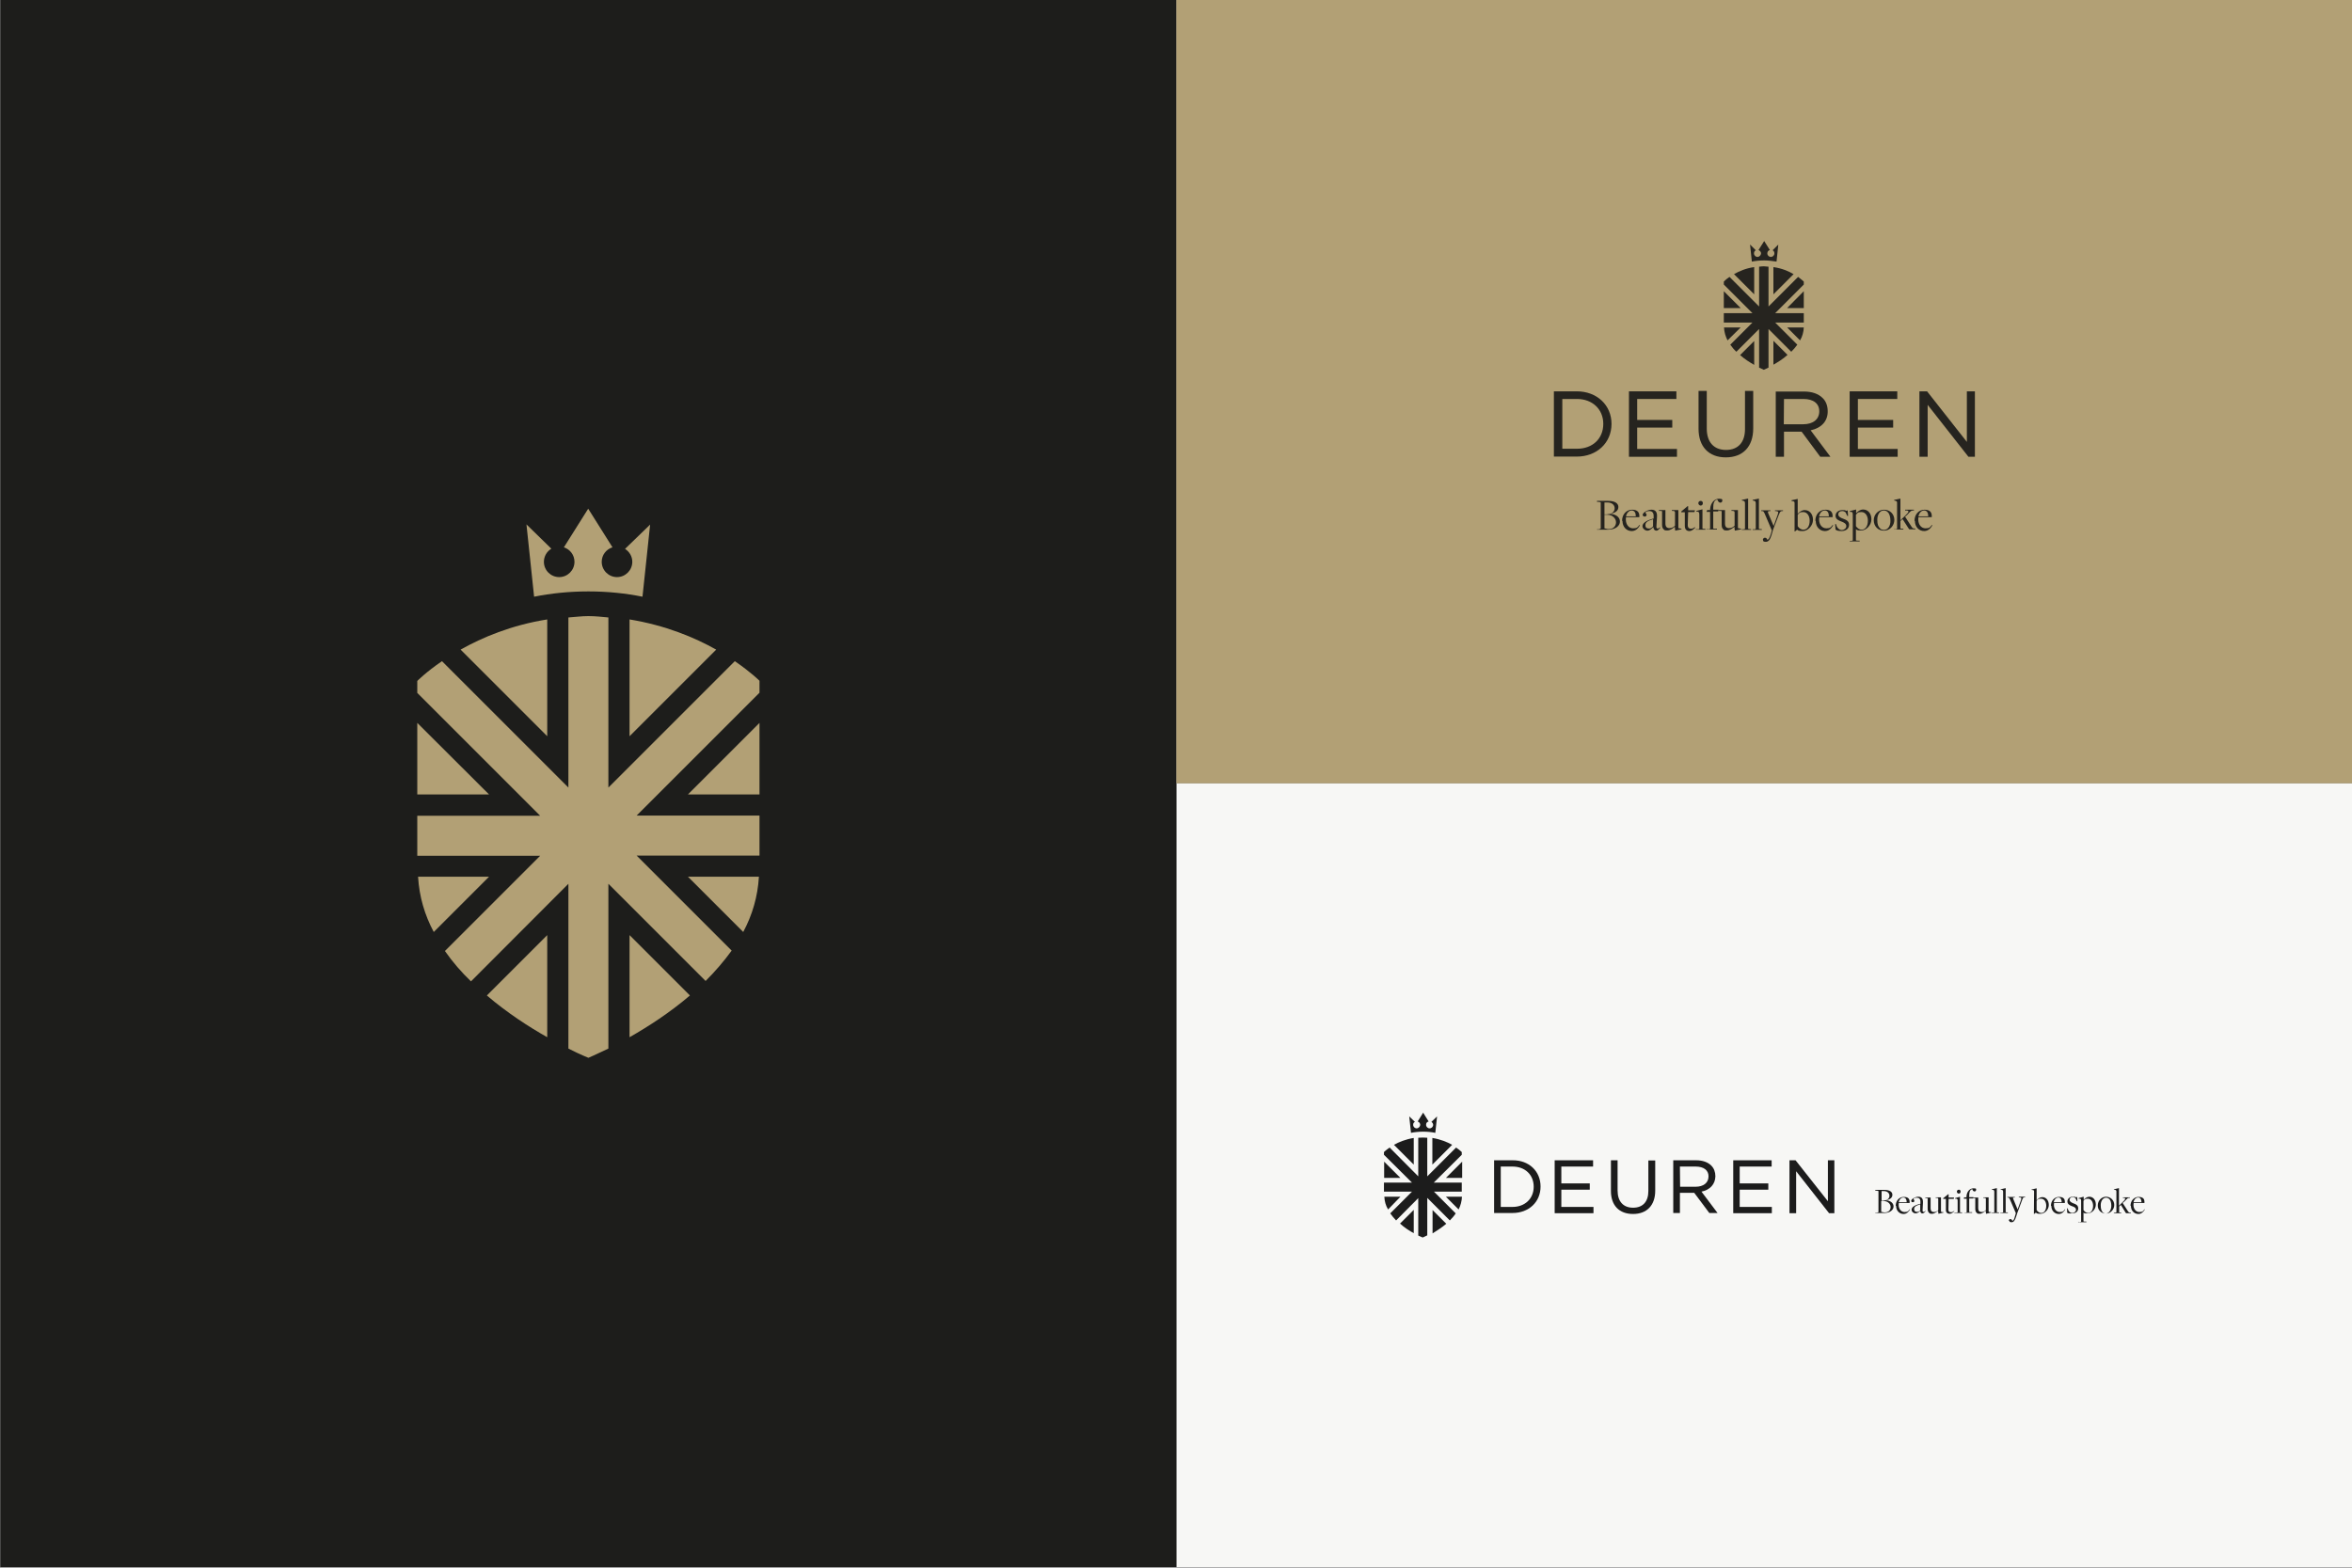 <?xml version="1.0" encoding="utf-8"?>
<!-- Generator: Adobe Illustrator 28.2.0, SVG Export Plug-In . SVG Version: 6.00 Build 0)  -->
<svg version="1.1" id="Layer_1" xmlns="http://www.w3.org/2000/svg" xmlns:xlink="http://www.w3.org/1999/xlink" x="0px" y="0px"
	 viewBox="0 0 1200 800" style="enable-background:new 0 0 1200 800;" xml:space="preserve">
<rect x="0" y="0" width="1200" height="800" fill="#808080" stroke="none"/>
<style type="text/css">
	.st0{fill:#F7F7F5;}
	.st1{fill:#1D1D1B;}
	.st2{fill:#B2A075;}
	.st3{fill:#26241F;}
	.st4{fill:#1C1C1C;}
</style>
<g>
	<rect x="600.2" y="399.7" class="st0" width="600" height="400"/>
	<rect x="0.2" y="-0.3" class="st1" width="600" height="800"/>
	<rect x="600.2" y="-0.3" class="st2" width="600" height="400"/>
	<g>
		<path class="st2" d="M327.8,304.5l3.9-36.8l-12.8,12.4c2.2,1.4,3.7,3.8,3.7,6.6c0,4.3-3.5,7.8-7.8,7.8c-4.3,0-7.8-3.5-7.8-7.8
			c0-3.5,2.3-6.4,5.5-7.4l-12.4-19.7l-12.4,19.7c3.1,1,5.4,3.9,5.4,7.4c0,4.3-3.5,7.8-7.8,7.8c-4.3,0-7.8-3.5-7.8-7.8
			c0-2.8,1.5-5.3,3.8-6.7l-12.7-12.4l3.9,36.9c8.5-1.7,17.8-2.7,27.7-2.7C310.2,301.8,319.3,302.8,327.8,304.5"/>
		<path class="st2" d="M321.2,316.1v59.6l44.2-44.2C354.4,325.3,339.5,319.1,321.2,316.1"/>
		<path class="st2" d="M279.2,529.3v-52.1L248.4,508C258.8,516.9,270,524.1,279.2,529.3"/>
		<polygon class="st2" points="212.9,368.9 212.9,405.4 249.5,405.4 		"/>
		<path class="st2" d="M279.2,316.1c-18.3,2.9-33.2,9.2-44.2,15.4l44.2,44.2V316.1z"/>
		<path class="st2" d="M249.5,447.4h-36.2c0.6,10.2,3.4,19.6,8,28.2L249.5,447.4z"/>
		<path class="st2" d="M387.2,447.4H351l28.2,28.2C383.8,467,386.6,457.6,387.2,447.4"/>
		<path class="st2" d="M352,508l-30.8-30.8v52.1C330.5,524,341.6,516.9,352,508"/>
		<polygon class="st2" points="387.5,368.9 351,405.4 387.5,405.4 		"/>
		<path class="st2" d="M310.4,451l49.6,49.6c4.8-4.8,9.3-10,13.3-15.5l-48.5-48.5h62.7v-20.4h-62.7l62.7-62.7v-6.1
			c0,0-4.4-4.4-12.6-10l-64.5,64.5v-86.8c-3.4-0.3-6.6-0.7-10.2-0.7c-3.6,0-6.8,0.5-10.2,0.7v86.8l-64.5-64.5
			c-8.2,5.6-12.6,10.1-12.6,10.1v6.1l62.7,62.7h-62.7v20.4h62.7l-48.6,48.6c3.9,5.6,8.4,10.8,13.3,15.5L290,451v84.1
			c6.1,3.1,10.2,4.7,10.2,4.7s4-1.7,10.2-4.7V451z"/>
	</g>
	<g>
		<path class="st3" d="M804.5,199.7h-11.7V233h11.7c10.2,0,17.7-7,17.7-16.7C822.2,206.7,814.7,199.7,804.5,199.7 M797.1,203.6h7.5
			c7.8,0,13.4,5.2,13.4,12.7c0,7.6-5.5,12.7-13.4,12.7h-7.5V203.6L797.1,203.6z"/>
		<path class="st3" d="M890.3,219c0,6.7-3.5,10.6-9.7,10.6c-6.2,0-9.8-4-9.8-10.9v-19.2h-4.2v19.3c0,9.1,5.2,14.6,13.9,14.6
			c8.8,0,14-5.5,14-14.8v-19.1h-4.2V219L890.3,219z"/>
		<polygon class="st3" points="835.3,218.2 853.2,218.2 853.2,214.3 835.3,214.3 835.3,203.6 855.3,203.6 855.3,199.7 831.1,199.7 
			831.1,233.1 855.6,233.1 855.6,229.1 835.3,229.1 		"/>
		<path class="st3" d="M932.5,209.8L932.5,209.8c0-2.7-0.9-5.1-2.6-6.7c-2.2-2.2-5.5-3.3-9.5-3.3H906v33.3h4.2v-12.8h9l9.5,12.8h5.2
			l-10.1-13.5C929.3,218.4,932.6,214.9,932.5,209.8 M910.2,203.6h9.9c5.1,0,8.1,2.3,8.1,6.3c0,4.1-3.2,6.6-8.2,6.6h-9.9L910.2,203.6
			L910.2,203.6z"/>
		<polygon class="st3" points="947.9,218.2 965.9,218.2 965.9,214.3 947.9,214.3 947.9,203.6 968,203.6 968,199.7 943.7,199.7 
			943.7,233.1 968.2,233.1 968.2,229.1 947.9,229.1 		"/>
		<polygon class="st3" points="1003.5,199.7 1003.5,225.5 983.2,199.7 979.3,199.7 979.3,233.1 983.5,233.1 983.5,206.6 
			1004.3,233.1 1007.6,233.1 1007.6,199.7 		"/>
		<path class="st3" d="M814.8,270.1h1c0.6-0.2,0.9-0.3,0.9-0.5v-13.1c0-0.2-0.1-0.3-1.1-0.4h-0.8v-0.5h5.7c3.8,0,5.2,1.5,5.2,3.1
			c0,1.7-1.2,3-4.1,3.5c3.2,0.3,4.9,1.9,4.9,4c0,2-2.1,4.1-6,4.1h-5.7V270.1L814.8,270.1z M820.1,262.4c2.5,0,3.7-1.5,3.7-3
			c0-1.6-1.2-3-3.8-3h-1.4v6.1H820.1L820.1,262.4z M821,270c2.3-0.1,3.5-1.7,3.5-3.5c0-1.8-1.7-3.8-4.3-3.8h-1.6v6.9l1.7,0.4H821"/>
		<path class="st3" d="M827.6,265.7c0-3.1,2.1-5.6,5.1-5.6c2.9,0,3.7,1.5,3.7,3.2v0.6h-6.8c0,0.3-0.1,0.7-0.1,1.1
			c0,2.8,1.6,4.6,3.7,4.6c2.1,0,2.3-0.5,3.2-1.7l0.3,0.2c-1,1.7-2.3,2.9-4.2,2.9c-2.7,0-4.7-2.2-4.7-5.1 M834.6,263.5
			c0-1.7-0.6-3-2.1-3c-1.5,0-2.6,1.4-2.9,3H834.6z"/>
		<path class="st3" d="M843.4,269.1L843.4,269.1c-0.8,0.8-1.8,1.7-2.9,1.7s-2.5-1-2.5-2.3c0-1.3,1.4-2.8,5.7-3.9v-0.8
			c0.1-2.4-0.9-3-2.3-3s-1.9,0.6-1.9,0.8c0,0.3,0.6,0.6,0.6,1.1c0,0.6-0.4,0.9-1,0.9s-1-0.4-1-0.9c0-1.1,2.6-2.6,4.4-2.6
			s3.1,0.8,2.9,3.7l-0.3,5c0,0.7,0.3,0.9,0.7,0.9s0.7-0.3,1.1-0.6l0.2,0.2c-0.5,0.6-1.2,1.5-2,1.5s-1.5-0.6-1.5-1.7 M843.4,268.6
			V265c-3.1,0.8-3.9,1.7-3.9,3c0,1.3,0.7,1.7,1.7,1.7C842.1,269.8,842.7,269.4,843.4,268.6"/>
		<path class="st3" d="M854.5,268.8L854.5,268.8c-1,0.8-2.3,1.9-3.9,1.9s-1.4-0.3-1.9-0.7c-0.6-0.6-0.7-1.4-0.7-2.4V261
			c0-0.2,0-0.3-1-0.3h-0.6v-0.4h3.3v6.8c0,1.7,0.7,2.4,2.1,2.4c1.4,0,2-0.6,2.8-1.2v-6.7c0-0.7-0.2-0.8-1-0.9H853v-0.4h3.3v8.7
			c0,0.5,0,0.6,0.5,0.6l1.1,0.2v0.3l-3.2,0.7L854.5,268.8L854.5,268.8z"/>
		<path class="st3" d="M859.6,268.4v-7h-1.8V261l3.2-2.7h0.3v2.1h3.5l-0.3,0.9h-3.2l-0.2,6.8c0,1.1,0.6,1.7,1.6,1.7
			c1,0,1.5-0.4,2-0.8l0.2,0.3c-0.8,0.8-1.8,1.7-3,1.7S859.6,270.3,859.6,268.4"/>
		<path class="st3" d="M865.6,270.1h0.6c0.6,0,0.8-0.1,0.8-0.4v-6.9c0-1.3-0.2-1.5-0.8-1.7h-0.7v-0.4l3.1-0.8v9.7
			c0,0.2,0.1,0.3,0.9,0.3h0.6v0.4h-4.8v-0.4L865.6,270.1z M866.5,256.8c0-0.6,0.4-1.2,1.2-1.2s1.1,0.6,1.1,1.2
			c0,0.6-0.4,1.2-1.1,1.2C867,258,866.5,257.3,866.5,256.8"/>
		<path class="st3" d="M871.1,270.1h0.6c0.6,0,0.8-0.1,0.8-0.4v-8.5h-1.8l0.3-0.9h1.5v-0.6c0.3-3.3,2.4-5.2,4.5-5.2
			c2.1,0,1.7,0.6,1.7,1.1c0,0.6-0.5,0.9-1,0.9c-0.6,0-1.2-0.6-1.4-1.4V255h-0.5c-1.3,0.5-1.7,1.9-1.7,4.2v0.9h2.8l-0.3,0.9h-2.5v8.5
			c0,0.2,0,0.3,0.9,0.3h1v0.4h-5.2v-0.4L871.1,270.1z"/>
		<path class="st3" d="M884.9,268.8L884.9,268.8c-1,0.8-2.3,1.9-3.9,1.9s-1.4-0.3-1.9-0.7c-0.6-0.6-0.7-1.4-0.7-2.4V261
			c0-0.2,0-0.3-1-0.3h-0.6v-0.4h3.3v6.8c0,1.7,0.7,2.4,2.1,2.4c1.4,0,2-0.6,2.8-1.2v-6.7c0-0.7-0.2-0.8-1-0.9h-0.6v-0.4h3.3v8.7
			c0,0.5,0,0.6,0.5,0.6l1.1,0.2v0.3l-3.2,0.7L884.9,268.8L884.9,268.8z"/>
		<path class="st3" d="M888.9,270.1h0.6c0.6,0,0.8-0.1,0.8-0.4v-12.6c0-1.1-0.2-1.3-0.7-1.5l-0.9-0.2v-0.3l3.2-0.7v15.3
			c0,0.2,0.1,0.3,0.9,0.3h0.6v0.4h-4.7V270L888.9,270.1z"/>
		<path class="st3" d="M894.4,270.1h0.6c0.6,0,0.8-0.1,0.8-0.4v-12.6c0-1.1-0.2-1.3-0.7-1.5l-0.9-0.2v-0.3l3.2-0.7v15.3
			c0,0.2,0.1,0.3,0.9,0.3h0.6v0.4h-4.7V270L894.4,270.1z"/>
		<path class="st3" d="M899.4,275.5c0-0.6,0.5-1.1,1.1-1.1c0.6,0,1.1,0.5,1.2,1.1c0.7-0.2,1.1-1,1.7-2.7l0.6-2.1l-3.7-8.7
			c-0.5-0.9-0.5-1.1-1.1-1.2h-0.6v-0.4h4.7v0.4h-0.6c-0.7,0-0.8,0.3-0.6,1l2.8,6.6l2-5.5c0.6-1.7,0.5-1.9-0.7-2.1h-0.6v-0.4h4.1v0.4
			h-0.6c-0.8,0.1-0.9,0.4-1.7,2.3l-2.8,7.3l-0.8,2.8c-0.7,2.2-1.5,3.3-2.9,3.3c-1.4,0-1.4-0.5-1.4-1.1"/>
		<path class="st3" d="M915.6,256.8c0-0.7-0.2-0.9-0.7-1l-0.9-0.2v-0.3l3.2-0.7v7.6c0.9-1,2.1-1.9,3.6-1.9c2.4,0,4.2,2,4.2,5
			c0,2.9-2.6,5.7-5.2,5.7c-2.6,0-2.3-0.4-2.9-0.7l-1.1,0.9h-0.2V256.8L915.6,256.8z M923.3,265.7c0-2.5-1.3-4.4-3.3-4.4
			s-2.1,0.6-2.8,1.4v5.8c0.6,1,1.7,1.8,2.9,1.8C922.1,270.3,923.3,268.4,923.3,265.7"/>
		<path class="st3" d="M926.2,265.7c0-3.1,2.1-5.6,5.1-5.6s3.7,1.5,3.7,3.2v0.6h-6.8c0,0.3-0.1,0.7-0.1,1.1c0,2.8,1.6,4.6,3.7,4.6
			s2.3-0.5,3.2-1.7l0.3,0.2c-1,1.7-2.3,2.9-4.2,2.9c-2.7,0-4.7-2.2-4.7-5.1 M933.1,263.5c0-1.7-0.6-3-2.1-3c-1.5,0-2.6,1.4-2.9,3
			H933.1z"/>
		<path class="st3" d="M936.5,270.3l-0.2-2.9h0.4l0.5,1.4c0.6,1,1.5,1.7,2.5,1.7c1,0,2.3-0.8,2.3-2c0-1.2-1-1.8-2.6-2.4
			c-1.4-0.5-2.9-1.2-2.9-2.9c0-1.7,1.5-2.9,3.4-2.9s1.5,0.2,2.1,0.4l0.7-0.3l0.2,2.9h-0.4l-0.9-1.9c-0.4-0.3-1-0.6-1.7-0.6
			c-1.3,0-2,0.7-2,1.7c0,1,1,1.7,2.5,2.2c1.6,0.6,3,1.2,3,3.1c0,1.9-1.5,3.2-3.9,3.2C937.2,270.9,937.4,270.7,936.5,270.3"/>
		<path class="st3" d="M943.9,276h0.6c0.6,0,0.8-0.1,0.8-0.4v-12.8c0-1.3-0.2-1.5-0.8-1.6h-0.7v-0.4l3.2-0.8v1.9
			c0.9-1,2.1-1.9,3.6-1.9c2.4,0,4.2,2,4.2,5s-2.6,5.7-5.2,5.7c-2.6,0-1.9-0.3-2.7-0.6v5.5c0,0.2,0.1,0.3,0.9,0.3h1v0.4h-5.2
			L943.9,276L943.9,276z M953,265.7c0-2.5-1.3-4.4-3.3-4.4c-2,0-2.1,0.6-2.8,1.4v5.8c0.6,0.9,1.7,1.8,2.9,1.8
			C951.8,270.3,953,268.4,953,265.7"/>
		<path class="st3" d="M956,265.5c0-3,2.3-5.4,5.3-5.4c3,0,5.2,2.3,5.2,5.2c0,2.9-2.3,5.5-5.2,5.5C958.3,270.9,956,268.6,956,265.5
			 M964.5,265.7c0-1.7-0.4-3.4-1.3-4.3c-0.6-0.6-1.2-0.9-2.1-0.9c-2,0-3.3,2.1-3.3,4.7c0,2.6,0.5,3.5,1.4,4.4
			c0.5,0.6,1.2,0.8,2.1,0.8C963.2,270.4,964.6,268.3,964.5,265.7"/>
		<path class="st3" d="M966.5,270.1h0.6c0.6,0,0.8-0.1,0.8-0.4v-13c0-0.7-0.1-0.9-0.7-1.1l-0.8-0.2v-0.3l3.2-0.7v11.1l2.6-2.5
			c0.8-0.7,1.5-1.6,1.5-1.9c0-0.4-0.4-0.6-1-0.6H972v-0.4h4.5v0.4h-0.6c-0.9,0-1.4,0.7-2.9,2.3c0,0-1.1,0.9-1,0.9l3.1,4.8
			c0.6,0.9,0.7,1.1,1.6,1.2h0.5v0.4h-3.1l-0.5-0.7l-2.9-4.5l-1.1,1v3.6c0,0.2,0.1,0.3,0.9,0.3h0.6v0.4h-4.7v-0.4L966.5,270.1z"/>
		<path class="st3" d="M976.8,265.7c0-3.1,2.1-5.6,5.1-5.6c2.9,0,3.7,1.5,3.7,3.2v0.6h-6.8c0,0.3-0.1,0.7-0.1,1.1
			c0,2.8,1.6,4.6,3.7,4.6c2.1,0,2.3-0.5,3.2-1.7l0.3,0.2c-1,1.7-2.3,2.9-4.2,2.9c-2.7,0-4.7-2.2-4.7-5.1 M983.8,263.5
			c0-1.7-0.6-3-2.1-3c-1.5,0-2.6,1.4-2.9,3H983.8z"/>
		<path class="st3" d="M906.4,133.5l0.9-8.7l-2.9,2.9c0.6,0.3,0.9,0.9,0.9,1.6c0,1-0.8,1.8-1.8,1.8s-1.8-0.8-1.8-1.8
			s0.6-1.5,1.3-1.7l-2.9-4.6l-2.9,4.6c0.7,0.3,1.3,0.9,1.3,1.7s-0.8,1.8-1.8,1.8c-1,0-1.8-0.8-1.8-1.8s0.4-1.2,0.9-1.6l-2.9-2.9
			l0.9,8.7c2-0.4,4.1-0.6,6.4-0.6C902.3,132.9,904.4,133.2,906.4,133.5"/>
		<path class="st3" d="M904.8,136.3v13.9l10.3-10.3C912.6,138.4,909.1,136.9,904.8,136.3"/>
		<path class="st3" d="M895,186.2v-12.2l-7.2,7.2C890.3,183.4,892.9,185,895,186.2"/>
		<polygon class="st3" points="879.5,148.6 879.5,157.2 888.1,157.2 		"/>
		<path class="st3" d="M895,136.3c-4.3,0.6-7.7,2.1-10.3,3.6l10.3,10.3V136.3z"/>
		<path class="st3" d="M888.1,167.1h-8.5c0.1,2.4,0.8,4.6,1.8,6.6L888.1,167.1z"/>
		<path class="st3" d="M920.3,167.1h-8.5l6.6,6.6C919.6,171.7,920.2,169.4,920.3,167.1"/>
		<path class="st3" d="M912,181.1l-7.2-7.2v12.2C906.9,184.9,909.6,183.3,912,181.1"/>
		<polygon class="st3" points="920.3,148.6 911.8,157.2 920.3,157.2 		"/>
		<path class="st3" d="M902.3,167.9l11.6,11.6c1.1-1.1,2.2-2.3,3.1-3.6l-11.3-11.3h14.6v-4.8h-14.6l14.6-14.6v-1.5c0,0-1-1-2.9-2.4
			l-15.1,15.1v-20.3c-0.8,0-1.6-0.2-2.4-0.2s-1.6,0.1-2.4,0.2v20.3l-15.1-15.1c-1.9,1.3-2.9,2.4-2.9,2.4v1.5l14.6,14.6h-14.6v4.8
			h14.6l-11.3,11.3c0.9,1.3,1.9,2.5,3.1,3.6l11.6-11.6v19.7c1.5,0.7,2.4,1.1,2.4,1.1s0.9-0.4,2.4-1.1V167.9z"/>
	</g>
	<g>
		<path class="st4" d="M771.7,592.1h-9.4V619h9.4c8.3,0,14.3-5.6,14.3-13.5S780,592,771.7,592.1 M765.7,595.3h6
			c6.4,0,10.8,4.2,10.8,10.3c0,6.1-4.5,10.3-10.8,10.3h-6V595.3z"/>
		<path class="st4" d="M841,607.8c0,5.4-2.8,8.5-7.8,8.5c-5,0-7.9-3.2-7.9-8.8v-15.4h-3.4v15.7c0,7.3,4.2,11.7,11.3,11.7
			s11.3-4.5,11.3-11.9v-15.4H841V607.8z"/>
		<polygon class="st4" points="796.6,607.1 811.1,607.1 811.1,603.9 796.6,603.9 796.6,595.3 812.8,595.3 812.8,592.1 793.2,592.1 
			793.2,619.1 813,619.1 813,615.9 796.6,615.9 		"/>
		<path class="st4" d="M875.2,600.3L875.2,600.3c0-2.2-0.7-4.1-2.1-5.5c-1.8-1.8-4.5-2.7-7.7-2.7h-11.7V619h3.4v-10.3h7.3l7.7,10.3
			h4.2l-8.2-10.9C872.5,607.2,875.1,604.3,875.2,600.3 M857.1,595.3h8c4.2,0,6.6,1.9,6.6,5c0,3.3-2.6,5.3-6.6,5.3h-7.9L857.1,595.3
			L857.1,595.3z"/>
		<polygon class="st4" points="887.6,607.1 902.2,607.1 902.2,603.9 887.6,603.9 887.6,595.3 903.9,595.3 903.9,592.1 884.3,592.1 
			884.3,619.1 904,619.1 904,615.9 887.6,615.9 		"/>
		<polygon class="st4" points="932.6,592.1 932.6,613 916.1,592.1 913,592.1 913,619.1 916.4,619.1 916.4,597.7 933.2,619.1 
			935.9,619.1 935.9,592.1 		"/>
		<path class="st4" d="M956.9,618.8h0.8c0.5-0.1,0.7-0.2,0.7-0.4v-10.5c0-0.1-0.1-0.2-0.9-0.3h-0.7v-0.4h4.5c3,0,4.2,1.1,4.2,2.5
			c0,1.4-1,2.4-3.3,2.8c2.6,0.2,3.9,1.6,3.9,3.2c0,1.6-1.7,3.3-4.8,3.3h-4.6L956.9,618.8L956.9,618.8z M961,612.6c2,0,3-1.1,3-2.4
			c0-1.3-1-2.4-3-2.4h-1v4.9H961z M961.8,618.7c1.9-0.1,2.8-1.3,2.8-2.8c0-1.5-1.4-3-3.5-3h-1.3v5.5l1.4,0.3L961.8,618.7"/>
		<path class="st4" d="M967.2,615.3c0-2.5,1.7-4.5,4.1-4.5c2.4,0,3,1.1,3,2.6v0.5h-5.5c0,0.2-0.1,0.6-0.1,0.9c0,2.2,1.3,3.7,3,3.7
			c1.7,0,1.9-0.4,2.6-1.4l0.2,0.1c-0.8,1.4-1.9,2.3-3.3,2.3c-2.2,0-3.8-1.8-3.8-4.1 M972.8,613.5c0-1.3-0.5-2.4-1.7-2.4
			s-2.1,1-2.4,2.4H972.8z"/>
		<path class="st4" d="M979.7,617.9L979.7,617.9c-0.7,0.7-1.5,1.3-2.4,1.3c-0.9,0-2-0.8-2-1.9c0-1,1-2.2,4.5-3v-0.7
			c0.1-1.9-0.7-2.4-1.9-2.4c-1.1,0-1.6,0.4-1.6,0.7c0,0.2,0.4,0.4,0.4,0.9s-0.3,0.7-0.8,0.7c-0.5,0-0.8-0.3-0.8-0.7
			c0-0.9,2.1-2.1,3.6-2.1s2.5,0.7,2.4,3l-0.2,4c0,0.6,0.2,0.7,0.6,0.7c0.4,0,0.6-0.2,0.9-0.5l0.1,0.1c-0.4,0.5-1,1.2-1.6,1.2
			C980.3,619.3,979.8,618.8,979.7,617.9 M979.7,617.6v-3c-2.5,0.7-3.1,1.4-3.1,2.4c0,1,0.6,1.4,1.3,1.4
			C978.7,618.5,979.2,618.2,979.7,617.6"/>
		<path class="st4" d="M988.8,617.8L988.8,617.8c-0.8,0.7-1.9,1.6-3.1,1.6c-1.3,0-1.1-0.2-1.6-0.6c-0.4-0.4-0.6-1.1-0.6-1.9v-5.3
			c0-0.1,0-0.2-0.8-0.2h-0.4v-0.3h2.7v5.5c0,1.3,0.6,1.9,1.7,1.9s1.6-0.4,2.2-1V612c0-0.6-0.1-0.7-0.8-0.7h-0.5v-0.3h2.7v7
			c0,0.4,0,0.4,0.4,0.5l0.9,0.1v0.2l-2.6,0.6L988.8,617.8L988.8,617.8z"/>
		<path class="st4" d="M992.8,617.4v-5.6h-1.4v-0.3l2.6-2.1h0.2v1.7h2.8l-0.2,0.7h-2.6c0,0-0.1,5.4-0.1,5.5c0,0.9,0.4,1.3,1.3,1.3
			c0.8,0,1.2-0.3,1.6-0.7l0.1,0.2c-0.7,0.7-1.5,1.3-2.4,1.3c-1,0-1.9-0.5-1.9-2"/>
		<path class="st4" d="M997.6,618.8h0.5c0.4,0,0.7-0.1,0.7-0.3V613c0-1-0.1-1.2-0.7-1.3h-0.6v-0.3l2.5-0.7v7.8
			c0,0.1,0.1,0.2,0.7,0.2h0.4v0.3h-3.9v-0.3L997.6,618.8z M998.4,608.1c0-0.4,0.3-1,1-1c0.7,0,0.9,0.5,0.9,1s-0.3,1-0.9,1
			S998.4,608.6,998.4,608.1"/>
		<path class="st4" d="M1002.2,618.8h0.5c0.4,0,0.7-0.1,0.7-0.3v-6.8h-1.5l0.2-0.7h1.2v-0.5c0.2-2.7,1.9-4.1,3.6-4.1
			c1.7,0,1.3,0.4,1.3,0.9c0,0.4-0.4,0.7-0.8,0.7c-0.4,0-1-0.4-1-1v-0.1h-0.4c-1,0.4-1.3,1.6-1.3,3.3v0.7h2.2l-0.2,0.7h-2v6.8
			c0,0.1,0,0.2,0.7,0.2h0.8v0.3h-4.2L1002.2,618.8L1002.2,618.8z"/>
		<path class="st4" d="M1013.1,617.8L1013.1,617.8c-0.8,0.7-1.9,1.6-3.1,1.6c-1.3,0-1.1-0.2-1.6-0.6c-0.4-0.4-0.6-1.1-0.6-1.9v-5.3
			c0-0.1,0-0.2-0.8-0.2h-0.4v-0.3h2.7v5.5c0,1.3,0.6,1.9,1.7,1.9c1.1,0,1.6-0.4,2.2-1V612c0-0.6-0.1-0.7-0.8-0.7h-0.5v-0.3h2.7v7
			c0,0.4,0,0.4,0.4,0.5l0.9,0.1v0.2l-2.6,0.6L1013.1,617.8L1013.1,617.8z"/>
		<path class="st4" d="M1016.3,618.8h0.5c0.5,0,0.7-0.1,0.7-0.3v-10.1c0-0.9-0.1-1-0.6-1.2l-0.7-0.1v-0.2l2.6-0.6v12.2
			c0,0.1,0.1,0.2,0.7,0.2h0.4v0.3h-3.8v-0.3L1016.3,618.8z"/>
		<path class="st4" d="M1020.8,618.8h0.5c0.5,0,0.7-0.1,0.7-0.3v-10.1c0-0.9-0.1-1-0.6-1.2l-0.7-0.1v-0.2l2.6-0.6v12.2
			c0,0.1,0.1,0.2,0.7,0.2h0.4v0.3h-3.8v-0.3L1020.8,618.8z"/>
		<path class="st4" d="M1024.8,623c0-0.5,0.4-0.9,0.9-0.9s0.9,0.4,1,0.9c0.6-0.1,0.9-0.8,1.3-2.2l0.5-1.7l-3-7
			c-0.4-0.7-0.4-0.9-0.9-1h-0.4v-0.3h3.8v0.3h-0.4c-0.6,0-0.7,0.2-0.4,0.8l2.2,5.3l1.6-4.5c0.5-1.4,0.4-1.6-0.6-1.7h-0.4v-0.3h3.2
			v0.3h-0.4c-0.7,0.1-0.7,0.3-1.3,1.9l-2.2,5.9l-0.7,2.2c-0.6,1.8-1.2,2.7-2.3,2.7s-1.1-0.4-1.1-0.9"/>
		<path class="st4" d="M1037.8,608.1c0-0.6-0.1-0.7-0.6-0.8l-0.7-0.1v-0.2l2.6-0.6v6.1c0.7-0.8,1.7-1.6,2.9-1.6c1.9,0,3.3,1.6,3.3,4
			c0,2.4-2.1,4.5-4.2,4.5s-1.9-0.3-2.4-0.6l-0.9,0.7h-0.1L1037.8,608.1L1037.8,608.1z M1044,615.3c0-2-1-3.6-2.7-3.6
			c-1.6,0-1.7,0.5-2.2,1.1v4.7c0.5,0.8,1.4,1.5,2.4,1.5C1043,619,1044,617.4,1044,615.3"/>
		<path class="st4" d="M1046.4,615.3c0-2.5,1.7-4.5,4.1-4.5c2.4,0,3,1.1,3,2.6v0.5h-5.5c0,0.2-0.1,0.6-0.1,0.9c0,2.2,1.3,3.7,3,3.7
			s1.9-0.4,2.6-1.4l0.2,0.1c-0.8,1.4-1.9,2.3-3.3,2.3c-2.2,0-3.8-1.8-3.8-4.1 M1051.9,613.5c0-1.3-0.5-2.4-1.7-2.4s-2.1,1-2.4,2.4
			H1051.9z"/>
		<path class="st4" d="M1054.7,618.9l-0.1-2.3h0.3l0.4,1.1c0.4,0.8,1.2,1.3,2,1.3s1.9-0.7,1.9-1.6c0-1-0.8-1.5-2.1-1.9
			c-1.1-0.4-2.3-1-2.3-2.4c0-1.4,1.2-2.4,2.7-2.4c1.6,0,1.2,0.1,1.7,0.3l0.6-0.2l0.1,2.2h-0.3l-0.7-1.6c-0.3-0.2-0.8-0.5-1.4-0.5
			c-1,0-1.6,0.6-1.6,1.4c0,0.8,0.8,1.3,2,1.8c1.3,0.4,2.4,1,2.4,2.5c0,1.6-1.2,2.6-3.1,2.6C1055.2,619.3,1055.4,619.1,1054.7,618.9"
			/>
		<path class="st4" d="M1060.6,623.6h0.5c0.4,0,0.7-0.1,0.7-0.3V613c0-1-0.1-1.2-0.7-1.3h-0.6v-0.3l2.6-0.7v1.6
			c0.7-0.8,1.7-1.6,2.9-1.6c1.9,0,3.3,1.6,3.3,4c0,2.4-2,4.5-4.2,4.5c-2.2,0-1.6-0.2-2.1-0.4v4.4c0,0.1,0.1,0.2,0.7,0.2h0.8v0.3
			h-4.2v-0.3L1060.6,623.6z M1067.9,615.3c0-2-1-3.6-2.7-3.6c-1.6,0-1.7,0.5-2.2,1.1v4.7c0.5,0.7,1.3,1.5,2.4,1.5
			C1066.9,619,1067.9,617.4,1067.9,615.3"/>
		<path class="st4" d="M1070.3,615.1c0-2.4,1.9-4.4,4.2-4.4c2.4,0,4.2,1.9,4.2,4.2s-1.9,4.4-4.2,4.4
			C1072.1,619.3,1070.2,617.5,1070.3,615.1 M1077.2,615.3c0-1.4-0.3-2.7-1-3.4c-0.4-0.4-1-0.7-1.7-0.7c-1.6,0-2.7,1.7-2.7,3.8
			c0,2.1,0.4,2.8,1,3.6c0.4,0.4,1,0.7,1.7,0.7C1076.1,619.1,1077.2,617.4,1077.2,615.3"/>
		<path class="st4" d="M1078.7,618.8h0.4c0.4,0,0.7-0.1,0.7-0.3v-10.4c0-0.6-0.1-0.7-0.6-0.9l-0.7-0.1v-0.2l2.6-0.6v9l2-2
			c0.7-0.6,1.2-1.3,1.2-1.6s-0.3-0.4-0.8-0.4h-0.4v-0.3h3.6v0.3h-0.5c-0.7,0-1.1,0.6-2.4,1.9c0,0-0.9,0.7-0.8,0.7l2.5,3.9
			c0.4,0.7,0.6,0.9,1.3,1h0.4v0.3h-2.5l-0.4-0.6l-2.2-3.6l-0.9,0.8v2.9c0,0.1,0.1,0.2,0.7,0.2h0.4v0.3h-3.8v-0.3L1078.7,618.8z"/>
		<path class="st4" d="M1087,615.3c0-2.5,1.7-4.5,4.1-4.5c2.4,0,3,1.1,3,2.6v0.5h-5.5c0,0.2-0.1,0.6-0.1,0.9c0,2.2,1.3,3.7,3,3.7
			c1.7,0,1.9-0.4,2.6-1.4l0.2,0.1c-0.8,1.4-1.9,2.3-3.3,2.3c-2.2,0-3.8-1.8-3.8-4.1 M1092.6,613.5c0-1.3-0.5-2.4-1.7-2.4
			s-2.1,1-2.4,2.4H1092.6z"/>
		<path class="st4" d="M732.3,578.1l0.9-8.4l-2.9,2.8c0.5,0.3,0.9,0.9,0.9,1.5c0,1-0.8,1.8-1.8,1.8c-1,0-1.8-0.8-1.8-1.8
			c0-1,0.5-1.5,1.3-1.7l-2.8-4.5l-2.8,4.5c0.7,0.2,1.3,0.9,1.3,1.7c0,0.8-0.8,1.8-1.8,1.8c-1,0-1.8-0.8-1.8-1.8c0-1,0.4-1.2,0.9-1.5
			l-2.9-2.8l0.9,8.4c1.9-0.4,4.1-0.6,6.3-0.6S730.5,577.7,732.3,578.1"/>
		<path class="st4" d="M730.8,580.7v13.6l10.1-10.1C738.4,582.8,735,581.4,730.8,580.7"/>
		<path class="st4" d="M721.3,629.3v-11.9l-7,7C716.6,626.5,719.1,628.1,721.3,629.3"/>
		<polygon class="st4" points="706.2,601.1 714.5,601.1 706.2,592.8 		"/>
		<path class="st4" d="M721.3,580.7c-4.2,0.7-7.6,2.1-10.1,3.5l10.1,10.1V580.7z"/>
		<path class="st4" d="M714.5,610.7h-8.2c0.1,2.3,0.7,4.5,1.9,6.5L714.5,610.7L714.5,610.7z"/>
		<path class="st4" d="M745.9,610.7h-8.2l6.5,6.5C745.2,615.2,745.8,613,745.9,610.7"/>
		<path class="st4" d="M737.9,624.5l-7-7v11.9C733,628.1,735.5,626.5,737.9,624.5"/>
		<polygon class="st4" points="746,592.8 737.7,601.1 746,601.1 		"/>
		<path class="st4" d="M728.4,611.5l11.3,11.3c1.1-1.1,2.2-2.3,3-3.6l-11.1-11.1h14.2v-4.6h-14.3l14.3-14.2v-1.4c0,0-1-1-2.9-2.3
			l-14.7,14.7v-19.7c-0.7,0-1.5-0.1-2.3-0.1c-0.8,0-1.6,0.1-2.3,0.1v19.7L709,585.6c-1.9,1.3-2.9,2.3-2.9,2.3v1.4l14.3,14.2h-14.3
			v4.6h14.3l-11.1,11.1c0.9,1.3,1.9,2.4,3,3.6l11.3-11.4v19.1c1.4,0.7,2.3,1,2.3,1s0.9-0.4,2.3-1.1v-19.1L728.4,611.5z"/>
	</g>
</g>
</svg>

